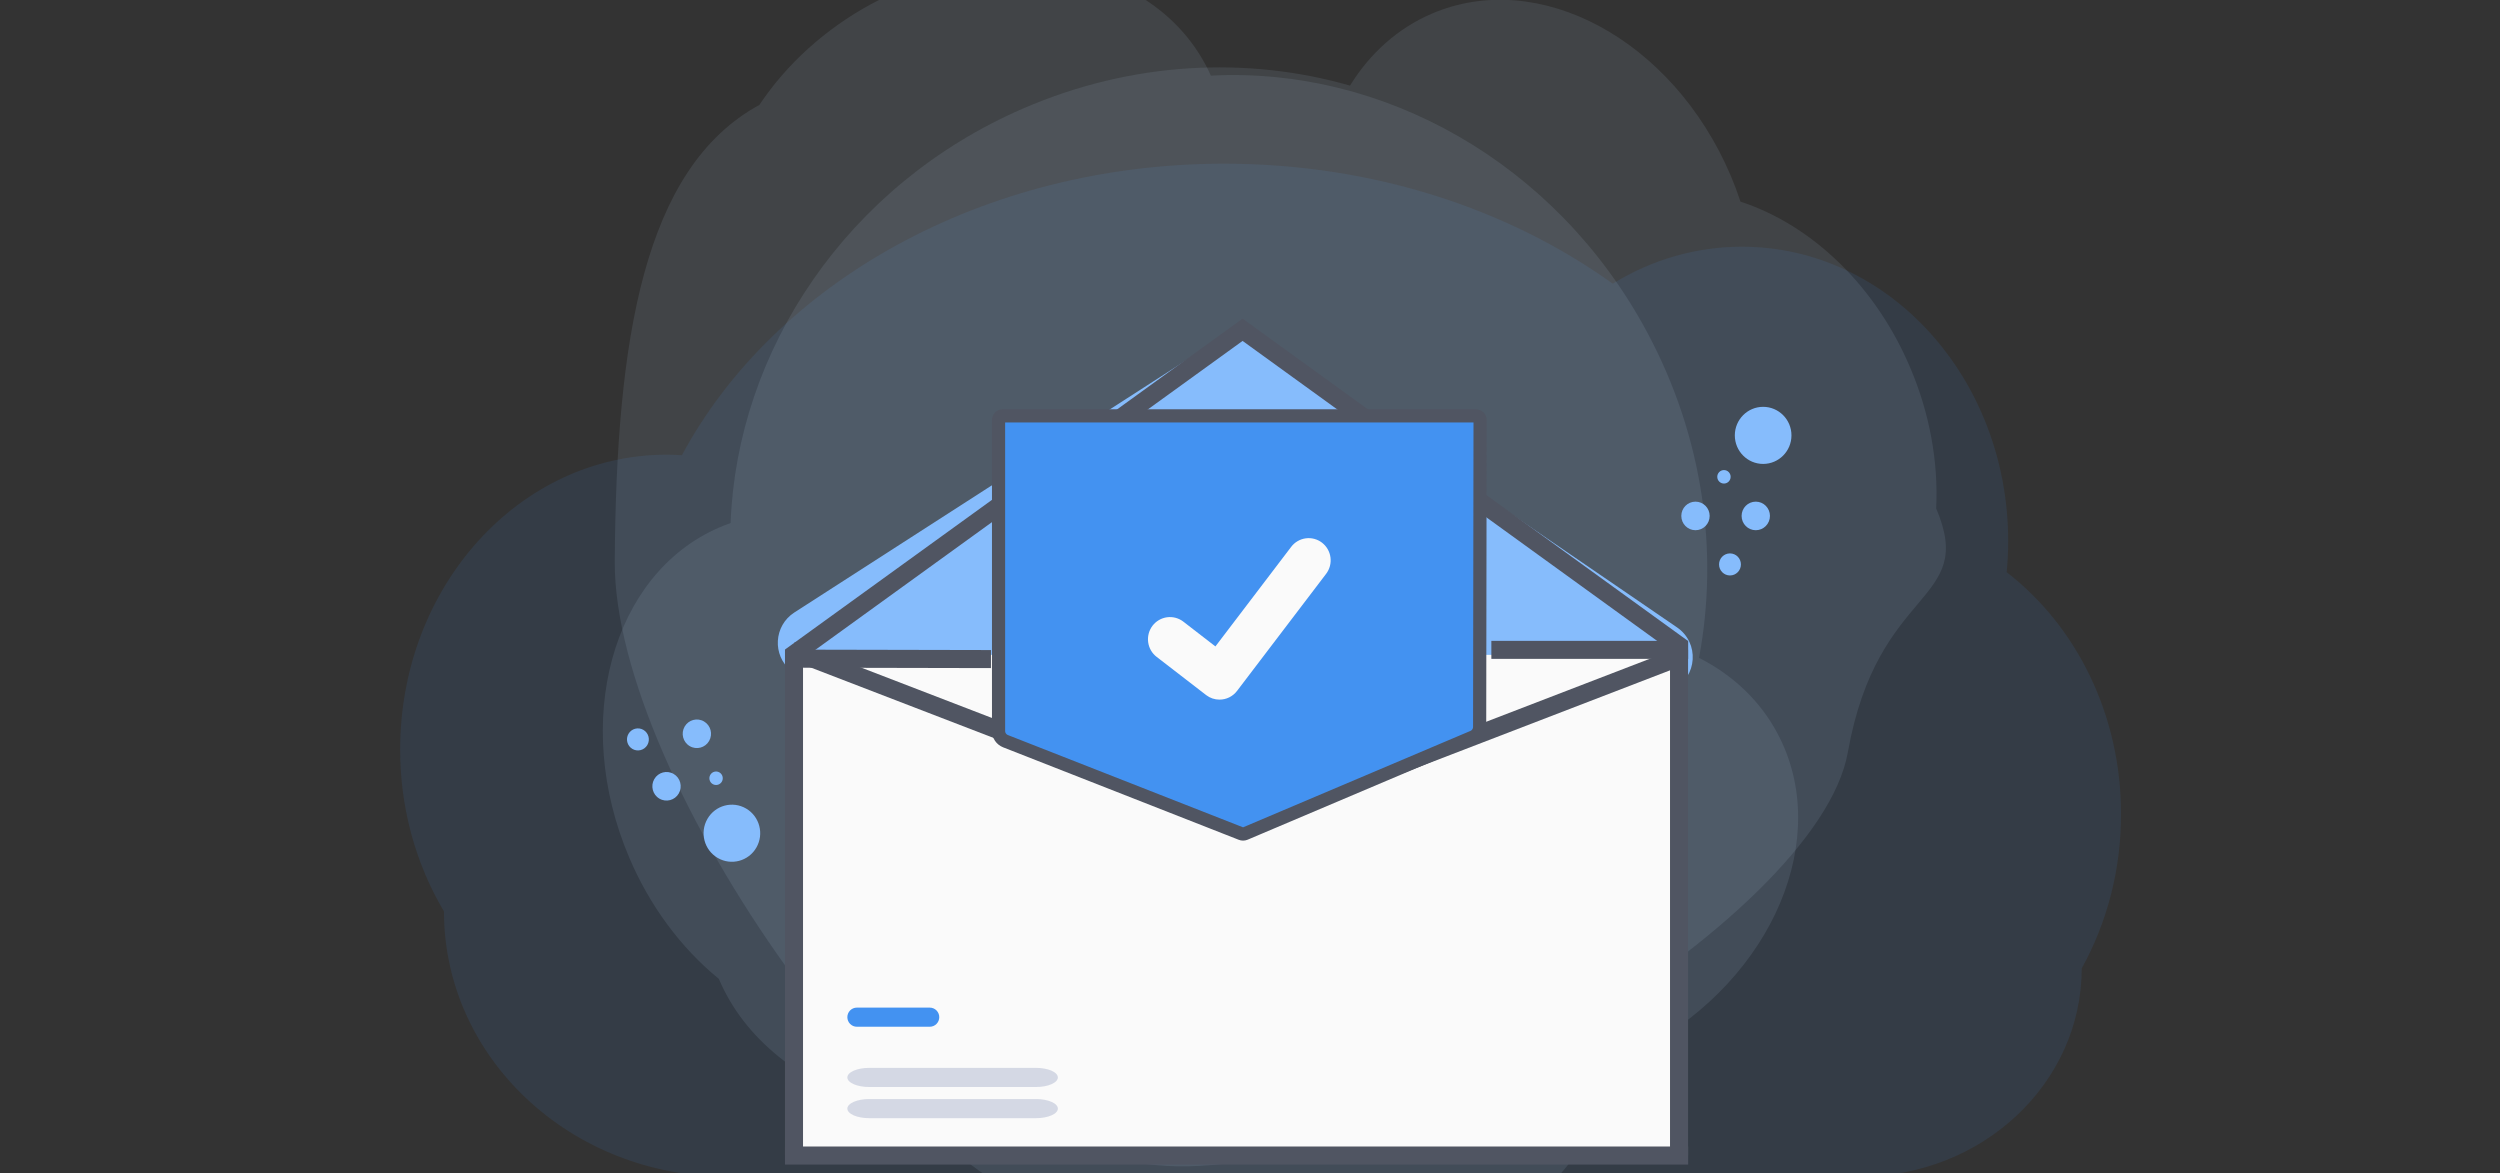 <svg width="277" height="130" viewBox="0 0 277 130" fill="none" xmlns="http://www.w3.org/2000/svg">
<rect x="0" y="0" width="277" height="130" fill="#333333" stroke="none"/>
<g clip-path="url(#clip0)">
<path opacity="0.1" d="M235.008 90.215C235.021 84.964 233.878 79.787 231.673 75.12C229.469 70.453 226.268 66.433 222.341 63.399C222.45 62.264 222.506 61.125 222.508 59.984C222.508 41.951 209.296 27.337 193.008 27.337C187.991 27.331 183.058 28.743 178.69 31.437C167.157 23.153 152.102 18.14 135.632 18.14C108.842 18.14 85.782 31.409 75.555 50.438C74.987 50.402 74.415 50.382 73.839 50.382C57.549 50.382 44.339 65.001 44.339 83.035C44.328 89.405 46.014 95.641 49.192 100.984V100.984C49.192 117.209 63.224 130.363 80.525 130.363H206.048C219.638 130.363 230.655 120.034 230.655 107.294C233.513 102.144 235.019 96.236 235.008 90.215V90.215Z" fill="#4392F1"/>
<path opacity="0.1" d="M211.637 40.706C209.781 36.322 207.105 32.364 203.835 29.169C200.565 25.973 196.796 23.631 192.848 22.343C192.524 21.362 192.16 20.394 191.756 19.442C185.347 4.398 170.496 -3.614 158.59 1.538C154.921 3.12 151.817 5.858 149.582 9.486C138.208 6.224 125.422 6.803 113.383 12.013C93.802 20.486 81.663 38.848 80.952 57.956C80.523 58.106 80.098 58.27 79.677 58.452C67.77 63.604 63.311 79.978 69.721 95.021C71.976 100.338 75.425 105.007 79.647 108.458C85.414 121.993 103.969 126.719 128.126 129.094C152.283 131.47 201.414 102.046 204.739 83.356C208.064 64.665 219.054 66.957 214.526 56.33C214.784 51.13 213.785 45.725 211.637 40.706Z" fill="#C5DFFF"/>
<path opacity="0.1" d="M162.995 137.989C167.16 135.731 170.83 132.688 173.693 129.118C176.557 125.548 178.531 121.554 179.449 117.475C180.388 117.062 181.312 116.609 182.217 116.118C196.506 108.329 203.085 92.701 196.921 81.217C195.027 77.677 192.04 74.809 188.253 72.892C190.452 61.183 188.726 48.402 182.493 36.79C172.354 17.901 153.112 7.373 134.164 8.382C133.978 7.966 133.778 7.554 133.559 7.147C127.394 -4.338 110.811 -7.338 96.522 0.452C91.471 3.195 87.168 7.077 84.138 11.626C71.281 18.634 68.284 37.682 68.115 62.142C67.945 86.601 101.452 133.259 120.224 134.911C138.995 136.563 137.72 147.799 147.815 142.296C152.977 142.087 158.228 140.597 162.995 137.989Z" fill="#C5DFFF"/>
<path d="M87.649 74.321C85.546 72.602 85.732 69.331 88.016 67.861L134.933 37.658C136.286 36.787 138.029 36.811 139.357 37.72L185.815 69.515C188.315 71.225 188.08 74.986 185.387 76.372L141.176 99.138C140.373 99.552 139.454 99.681 138.568 99.506L113.004 94.444C112.36 94.317 111.758 94.033 111.249 93.617L87.649 74.321Z" fill="#86BCFC"/>
<path d="M117.454 118.32H94.939C94.801 118.32 94.664 118.293 94.536 118.24C94.408 118.187 94.292 118.109 94.195 118.01C94.097 117.912 94.019 117.795 93.966 117.666C93.913 117.538 93.886 117.4 93.886 117.26C93.886 117.121 93.913 116.983 93.966 116.854C94.019 116.726 94.097 116.609 94.195 116.51C94.292 116.412 94.408 116.334 94.536 116.281C94.664 116.227 94.801 116.2 94.939 116.2H117.454C117.592 116.2 117.729 116.227 117.857 116.281C117.985 116.334 118.101 116.412 118.198 116.51C118.296 116.609 118.374 116.726 118.427 116.854C118.48 116.983 118.507 117.121 118.507 117.26C118.507 117.4 118.48 117.538 118.427 117.666C118.374 117.795 118.296 117.912 118.198 118.01C118.101 118.109 117.985 118.187 117.857 118.24C117.729 118.293 117.592 118.32 117.454 118.32V118.32Z" fill="#4392F1"/>
<rect x="87.163" y="72.558" width="98.837" height="55.426" rx="1" fill="#FAFAFA"/>
<ellipse cx="194.54" cy="57.165" rx="1.571" ry="1.583" fill="#86BCFC"/>
<ellipse rx="1.58" ry="1.574" transform="matrix(-0.5 0.866 -0.862 -0.506 73.851 87.12)" fill="#86BCFC"/>
<ellipse cx="187.86" cy="57.165" rx="1.571" ry="1.583" fill="#86BCFC"/>
<ellipse rx="1.58" ry="1.574" transform="matrix(-0.5 0.866 -0.862 -0.506 77.213 81.303)" fill="#86BCFC"/>
<ellipse cx="195.356" cy="48.24" rx="3.138" ry="3.163" fill="#86BCFC"/>
<ellipse rx="3.157" ry="3.145" transform="matrix(-0.5 0.866 -0.862 -0.506 81.094 92.322)" fill="#86BCFC"/>
<line x1="87.975" y1="72" x2="87.975" y2="128.006" stroke="#505562" stroke-width="2"/>
<line x1="186.038" y1="72" x2="186.038" y2="128.015" stroke="#505562" stroke-width="2"/>
<line x1="187.047" y1="128.033" x2="86.975" y2="128.033" stroke="#505562" stroke-width="2"/>
<line x1="86.977" y1="72.977" x2="109.799" y2="73.026" stroke="#505562" stroke-width="2"/>
<line x1="165.242" y1="72.005" x2="187.048" y2="72.006" stroke="#505562" stroke-width="2"/>
<line x1="185.733" y1="72.933" x2="137.331" y2="91.569" stroke="#505562" stroke-width="2"/>
<line x1="87.708" y1="72.072" x2="138.125" y2="91.491" stroke="#505562" stroke-width="2"/>
<line x1="87.582" y1="72.763" x2="138.246" y2="36.129" stroke="#505562" stroke-width="2"/>
<line x1="137.093" y1="36.116" x2="186.434" y2="71.82" stroke="#505562" stroke-width="2"/>
<path d="M137.733 92.411H137.732C137.66 92.411 137.588 92.397 137.522 92.37L137.522 92.37L137.514 92.367L111.411 82.123C110.946 81.94 110.639 81.491 110.64 80.991L110.64 46.526C110.64 46.526 110.64 46.525 110.64 46.525C110.64 46.408 110.687 46.295 110.771 46.211C110.856 46.127 110.972 46.078 111.095 46.078H163.538C163.661 46.078 163.777 46.127 163.862 46.211C163.947 46.295 163.993 46.408 163.994 46.525C163.994 46.525 163.994 46.525 163.994 46.526L163.944 80.542C163.943 81.029 163.652 81.469 163.203 81.659L137.952 92.367C137.951 92.368 137.951 92.368 137.95 92.368C137.882 92.396 137.808 92.411 137.733 92.411Z" fill="#4392F1" stroke="#505562" stroke-width="1.459"/>
<path d="M103.017 113.763H94.939C94.801 113.763 94.664 113.736 94.536 113.683C94.408 113.629 94.292 113.551 94.195 113.453C94.097 113.354 94.019 113.237 93.966 113.109C93.913 112.98 93.886 112.842 93.886 112.703C93.886 112.563 93.913 112.426 93.966 112.297C94.019 112.168 94.097 112.051 94.195 111.953C94.292 111.854 94.408 111.776 94.536 111.723C94.664 111.67 94.801 111.643 94.939 111.643H103.017C103.155 111.643 103.292 111.67 103.42 111.723C103.548 111.776 103.664 111.854 103.762 111.953C103.859 112.051 103.937 112.168 103.99 112.297C104.043 112.426 104.07 112.563 104.07 112.703C104.07 112.842 104.043 112.98 103.99 113.109C103.937 113.237 103.859 113.354 103.762 113.453C103.664 113.551 103.548 113.629 103.42 113.683C103.292 113.736 103.155 113.763 103.017 113.763Z" fill="#4392F1"/>
<path d="M114.798 120.44H96.298C95.981 120.441 95.668 120.413 95.375 120.36C95.083 120.307 94.817 120.229 94.593 120.13C94.369 120.032 94.191 119.915 94.07 119.786C93.948 119.658 93.886 119.52 93.886 119.38C93.886 119.241 93.948 119.103 94.07 118.974C94.191 118.846 94.369 118.729 94.593 118.63C94.817 118.532 95.083 118.454 95.375 118.401C95.668 118.347 95.981 118.32 96.298 118.32H114.798C115.115 118.32 115.429 118.347 115.721 118.401C116.014 118.454 116.28 118.532 116.504 118.63C116.728 118.729 116.906 118.846 117.027 118.974C117.148 119.103 117.211 119.241 117.211 119.38C117.211 119.52 117.148 119.658 117.027 119.786C116.906 119.915 116.728 120.032 116.504 120.13C116.28 120.229 116.014 120.307 115.721 120.36C115.429 120.413 115.115 120.441 114.798 120.44Z" fill="#D4D8E4"/>
<path d="M114.798 123.894H96.298C95.981 123.894 95.668 123.866 95.375 123.813C95.083 123.76 94.817 123.682 94.593 123.584C94.369 123.485 94.191 123.368 94.07 123.24C93.948 123.111 93.886 122.973 93.886 122.834C93.886 122.694 93.948 122.556 94.07 122.428C94.191 122.299 94.369 122.182 94.593 122.084C94.817 121.985 95.083 121.907 95.375 121.854C95.668 121.801 95.981 121.773 96.298 121.774H114.798C115.115 121.773 115.429 121.801 115.721 121.854C116.014 121.907 116.28 121.985 116.504 122.084C116.728 122.182 116.906 122.299 117.027 122.428C117.148 122.556 117.211 122.694 117.211 122.834C117.211 122.973 117.148 123.111 117.027 123.24C116.906 123.368 116.728 123.485 116.504 123.584C116.28 123.682 116.014 123.76 115.721 123.813C115.429 123.866 115.115 123.894 114.798 123.894Z" fill="#D4D8E4"/>
<path d="M135.119 77.518C134.594 77.519 134.083 77.348 133.662 77.031L133.636 77.011L128.15 72.778C127.896 72.582 127.682 72.337 127.522 72.058C127.362 71.778 127.258 71.47 127.216 71.15C127.174 70.831 127.195 70.506 127.277 70.194C127.36 69.882 127.503 69.59 127.697 69.334C127.892 69.078 128.135 68.863 128.412 68.702C128.689 68.54 128.995 68.435 129.312 68.393C129.63 68.351 129.952 68.372 130.261 68.455C130.571 68.538 130.861 68.682 131.115 68.878L134.668 71.624L143.066 60.587C143.261 60.331 143.504 60.116 143.781 59.955C144.058 59.794 144.364 59.689 144.682 59.647C144.999 59.604 145.322 59.626 145.631 59.709C145.94 59.792 146.23 59.936 146.484 60.133L146.432 60.204L146.485 60.134C146.998 60.531 147.333 61.116 147.417 61.762C147.502 62.407 147.329 63.06 146.936 63.578L137.058 76.56C136.83 76.859 136.536 77.101 136.2 77.267C135.863 77.434 135.494 77.519 135.119 77.518V77.518Z" fill="#FAFAFA"/>
<ellipse cx="191.682" cy="62.539" rx="1.212" ry="1.222" fill="#86BCFC"/>
<ellipse rx="1.219" ry="1.215" transform="matrix(-0.5 0.866 -0.862 -0.506 70.681 81.927)" fill="#86BCFC"/>
<ellipse cx="191.014" cy="52.831" rx="0.741" ry="0.747" fill="#86BCFC"/>
<ellipse rx="0.746" ry="0.743" transform="matrix(-0.5 0.866 -0.862 -0.506 79.341 86.23)" fill="#86BCFC"/>
</g>
<defs>
<clipPath id="clip0">
<rect width="277" height="130" fill="white"/>
</clipPath>
</defs>
</svg>
